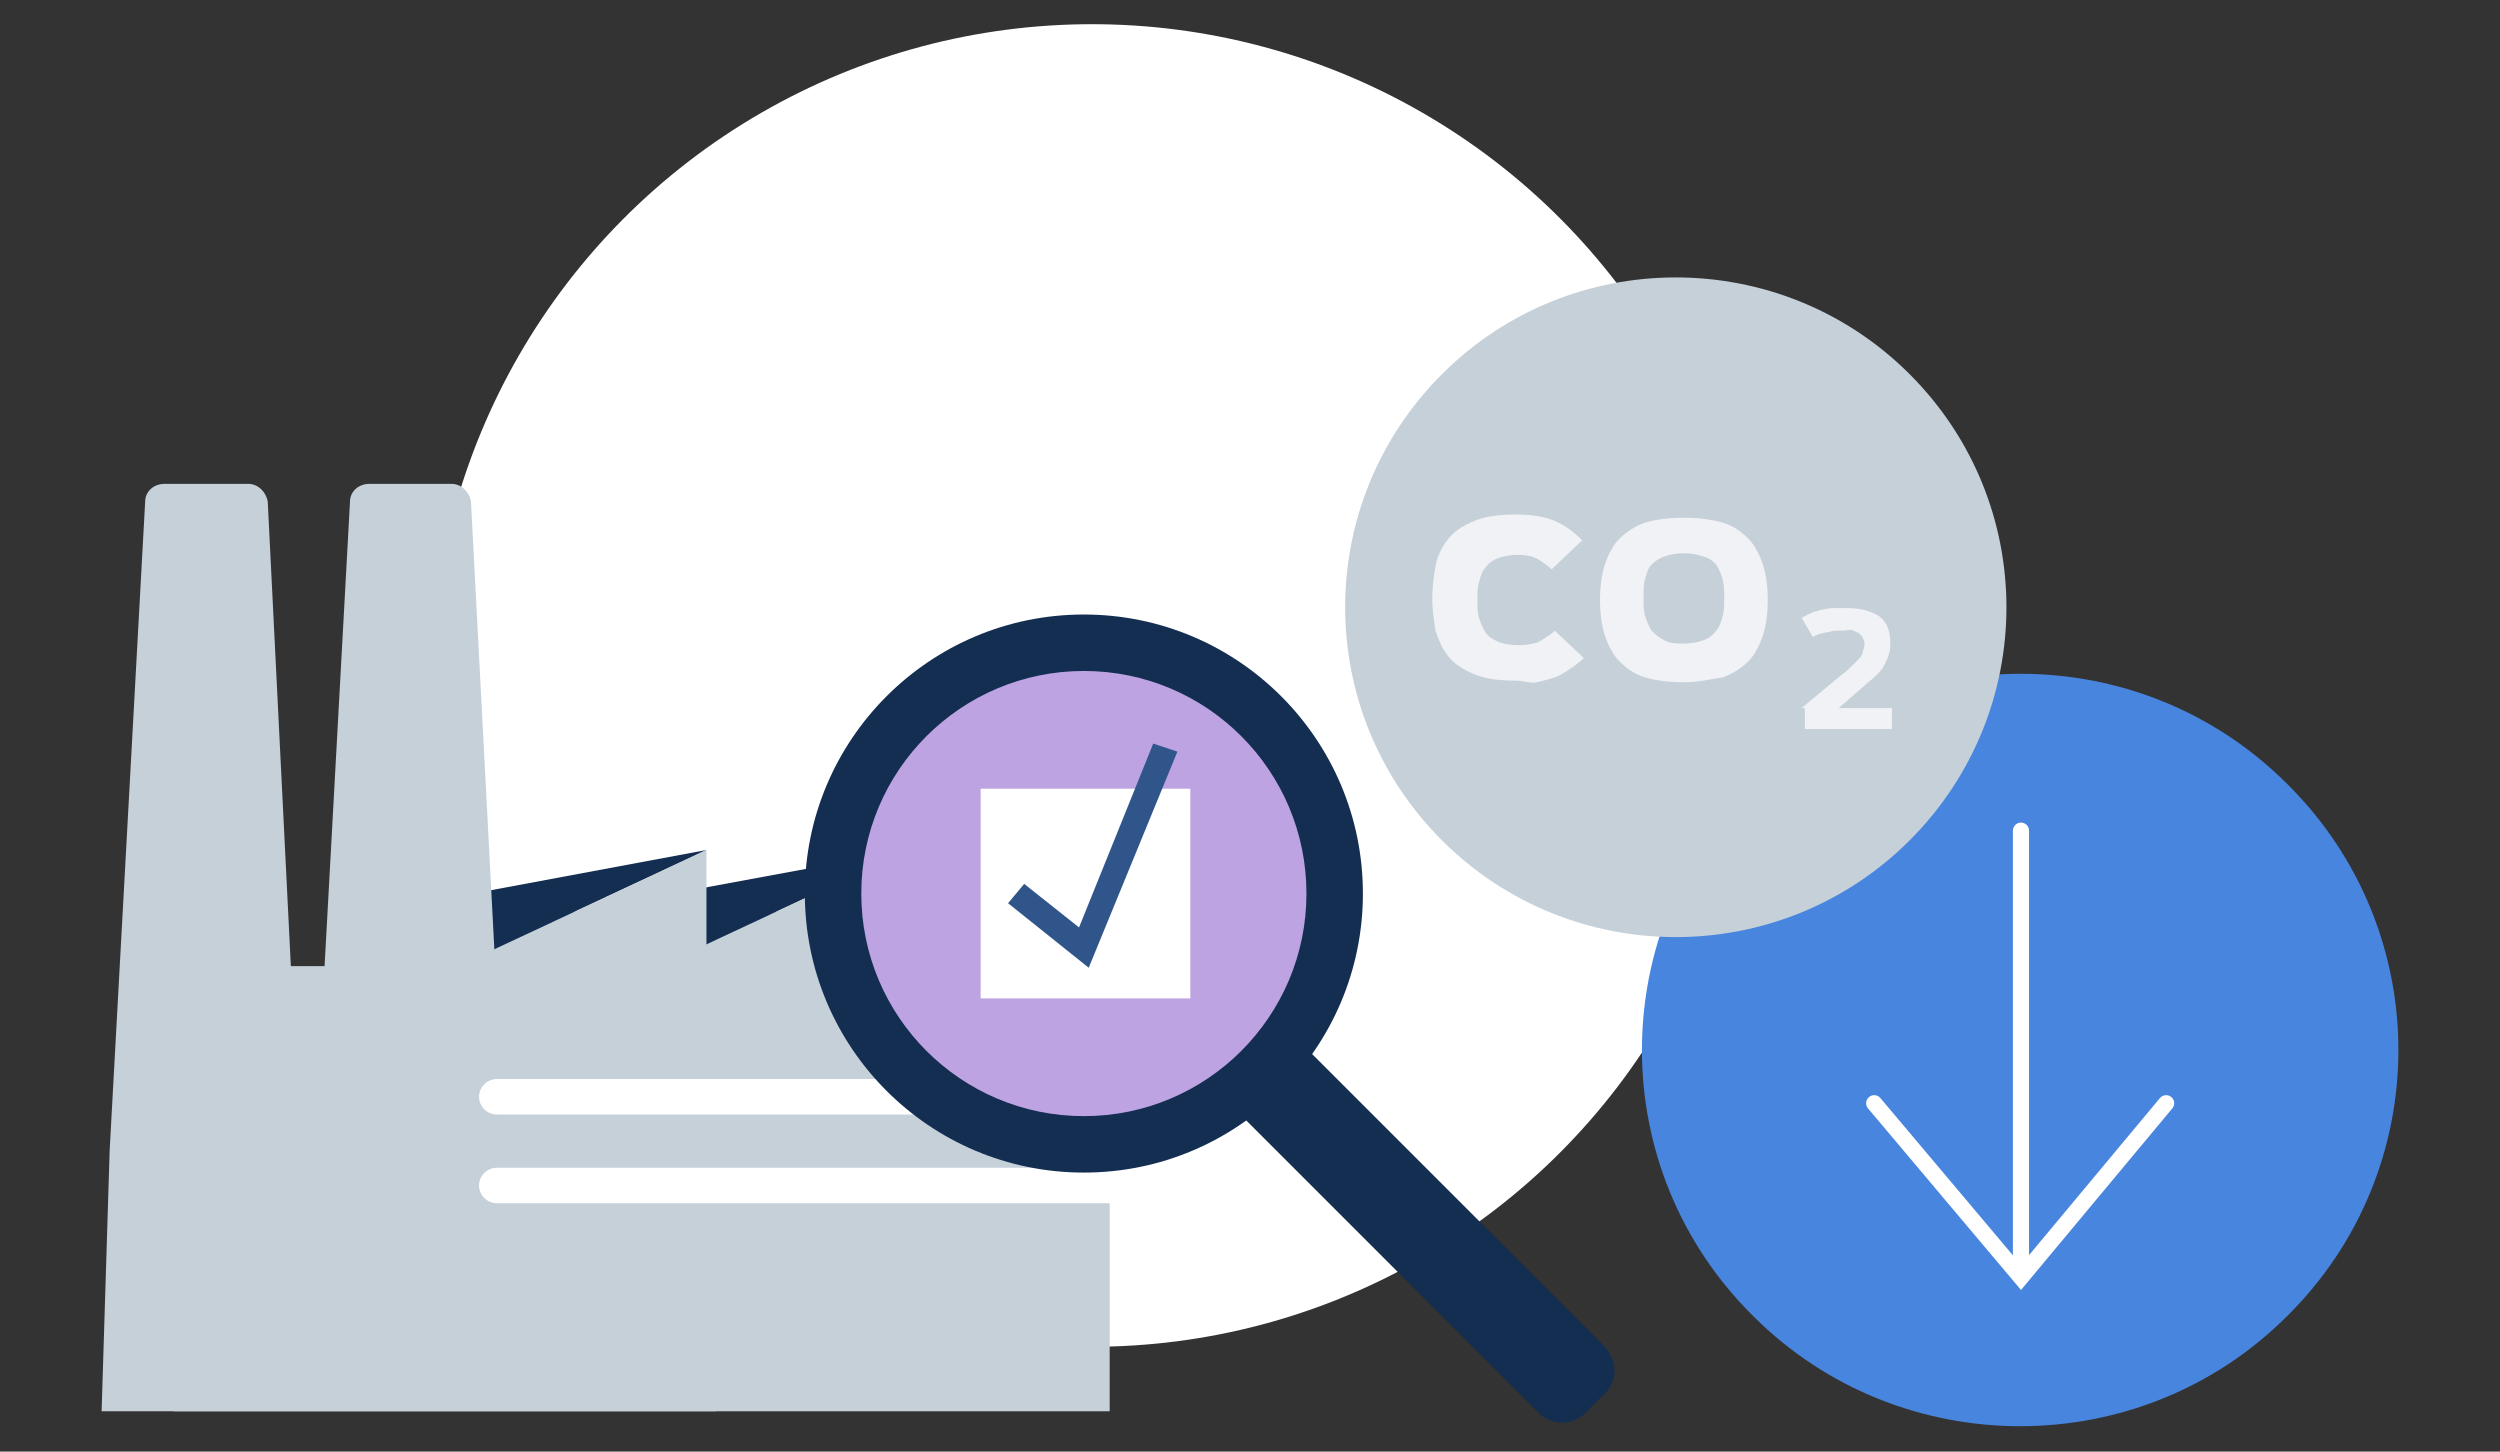 <?xml version="1.0" encoding="utf-8"?>
<!-- Generator: Adobe Illustrator 19.1.0, SVG Export Plug-In . SVG Version: 6.00 Build 0)  -->
<svg version="1.1" xmlns="http://www.w3.org/2000/svg" xmlns:xlink="http://www.w3.org/1999/xlink" x="0px" y="0px"
	 viewBox="0 0 155 90" style="enable-background:new 0 0 155 90;" xml:space="preserve">
<rect x="0" y="0" width="155" height="90" fill="#333333" stroke="none"/>
<g id="BG">
</g>
<g id="Layer_1">
	<g>
		<g>
			<g>
				<circle style="fill:#FFFFFF;" cx="67.7" cy="42.5" r="41"/>
			</g>
			<g>
				<polygon style="fill:#142E52;" points="34.5,62.9 47,62.9 68.8,52.7 43.4,57.4 				"/>
				<polygon style="fill:#142E52;" points="18.2,62.9 22,62.9 43.8,52.7 30.4,55.2 				"/>
				<polygon style="fill:#142E52;" points="22,62.9 34.5,62.9 56.3,52.7 30.9,57.4 				"/>
				<g>
					<path style="fill:#C5D0D9;" d="M18.6,71.3H6.8L9,31.1c0-0.6,0.5-1.1,1.2-1.1h5.2c0.6,0,1.1,0.5,1.2,1.1L18.6,71.3z"/>
					<rect x="10.8" y="59.9" style="fill:#C5D0D9;" width="58" height="27.6"/>
					<polygon style="fill:#C5D0D9;" points="44.4,87.5 6.3,87.5 6.8,71.3 44.4,70.8 					"/>
					<path style="fill:#C5D0D9;" d="M31.3,71.3H19.5l2.2-40.2c0-0.6,0.5-1.1,1.2-1.1H28c0.6,0,1.1,0.5,1.2,1.1L31.3,71.3z"/>
					<polygon style="fill:#C5D0D9;" points="22,62.9 43.8,52.7 43.8,62.9 					"/>
					<polygon style="fill:#C5D0D9;" points="34.5,62.9 56.3,52.7 56.3,62.9 					"/>
					<polygon style="fill:#C5D0D9;" points="47,62.9 68.8,52.7 68.8,62.9 					"/>
				</g>
				<path style="fill:#FFFFFF;" d="M68.8,69.1h-38c-0.6,0-1.1-0.5-1.1-1.1c0-0.6,0.5-1.1,1.1-1.1h38c0.6,0,1.1,0.5,1.1,1.1
					C69.9,68.6,69.4,69.1,68.8,69.1z"/>
				<path style="fill:#FFFFFF;" d="M68.8,74.6h-38c-0.6,0-1.1-0.5-1.1-1.1c0-0.6,0.5-1.1,1.1-1.1h38c0.6,0,1.1,0.5,1.1,1.1
					C69.9,74.1,69.4,74.6,68.8,74.6z"/>
			</g>
			<g>
				<path style="fill:#142E52;" d="M99.5,86.4l-1.2,1.2c-0.8,0.8-2.1,0.8-2.9,0L76.3,68.5c-0.8-0.8-0.8-2.1,0-2.9l1.2-1.2
					c0.8-0.8,2.1-0.8,2.9,0l19.1,19.1C100.3,84.4,100.3,85.6,99.5,86.4z"/>
				<circle style="fill:#142E52;" cx="67.2" cy="55.4" r="17.3"/>
				<circle style="fill:#BDA3E1;" cx="67.2" cy="55.4" r="13.8"/>
				<rect x="60.8" y="48.9" style="fill:#FFFFFF;" width="13" height="13"/>
				<polygon style="fill:#30558B;" points="67.5,60 62.5,56 63.5,54.8 66.9,57.5 71.5,46.1 73,46.6 				"/>
			</g>
		</g>
		<g>
			<g>
				<g>
					<path style="fill:#4885DE;" d="M108.7,81.6c-9.2-9.1-9.2-23.9,0-33s24-9.1,33.1,0c9.2,9.1,9.2,23.9,0,33
						C132.7,90.7,117.8,90.7,108.7,81.6z"/>
				</g>
				<g>
					
						<line style="fill:none;stroke:#FFFFFF;stroke-linecap:round;stroke-miterlimit:10;" x1="125.3" y1="51.5" x2="125.3" y2="78.7"/>
					<polyline style="fill:none;stroke:#FFFFFF;stroke-linecap:round;stroke-miterlimit:10;" points="134.3,68.4 125.3,79.2 
						116.2,68.4 					"/>
				</g>
			</g>
			<g>
				<g>
					<path style="fill:#C5D0D9;" d="M89.4,52.1c-8-8-8-20.9,0-28.9s21-8,29,0s8,20.9,0,28.9S97.4,60.1,89.4,52.1z"/>
				</g>
				<g>
					<g>
						<path style="fill:#F0F2F5;" d="M94,42.2c-1,0-1.9-0.1-2.6-0.4c-0.7-0.3-1.2-0.6-1.6-1.1s-0.6-1-0.8-1.6
							c-0.1-0.6-0.2-1.3-0.2-2c0-0.7,0.1-1.4,0.2-2c0.1-0.6,0.4-1.2,0.8-1.7c0.4-0.5,0.9-0.8,1.6-1.1s1.6-0.4,2.6-0.4
							c0.9,0,1.7,0.1,2.4,0.4c0.7,0.3,1.2,0.7,1.7,1.2l-1.9,1.8c-0.2-0.2-0.5-0.4-0.8-0.6s-0.8-0.3-1.3-0.3c-0.5,0-0.9,0.1-1.2,0.2
							s-0.6,0.3-0.8,0.6c-0.2,0.2-0.3,0.5-0.4,0.9c-0.1,0.3-0.1,0.7-0.1,1.1c0,0.4,0,0.8,0.1,1.1c0.1,0.3,0.2,0.6,0.4,0.9
							s0.4,0.4,0.8,0.6c0.3,0.1,0.7,0.2,1.3,0.2c0.5,0,0.9-0.1,1.2-0.2c0.3-0.2,0.7-0.4,1-0.7l1.8,1.7c-0.3,0.3-0.6,0.5-0.9,0.7
							c-0.3,0.2-0.6,0.4-0.9,0.5c-0.3,0.1-0.7,0.2-1.1,0.3S94.5,42.2,94,42.2z"/>
						<path style="fill:#F0F2F5;" d="M104.4,42.3c-0.9,0-1.7-0.1-2.4-0.3c-0.7-0.2-1.2-0.6-1.6-1s-0.7-1-0.9-1.6
							c-0.2-0.6-0.3-1.4-0.3-2.2c0-0.8,0.1-1.6,0.3-2.2c0.2-0.6,0.5-1.2,0.9-1.6c0.4-0.4,1-0.8,1.6-1c0.7-0.2,1.5-0.3,2.4-0.3
							c0.9,0,1.7,0.1,2.4,0.3c0.7,0.2,1.2,0.6,1.6,1c0.4,0.4,0.7,1,0.9,1.6c0.2,0.6,0.3,1.4,0.3,2.2c0,0.8-0.1,1.6-0.3,2.2
							c-0.2,0.6-0.5,1.2-0.9,1.6s-1,0.8-1.6,1C106.1,42.1,105.3,42.3,104.4,42.3z M104.4,39.9c0.5,0,0.9-0.1,1.2-0.2
							c0.3-0.1,0.6-0.3,0.8-0.6c0.2-0.2,0.3-0.5,0.4-0.9c0.1-0.3,0.1-0.7,0.1-1.1c0-0.4,0-0.8-0.1-1.2c-0.1-0.3-0.2-0.6-0.4-0.9
							c-0.2-0.2-0.4-0.4-0.8-0.5c-0.3-0.1-0.7-0.2-1.2-0.2c-0.5,0-0.9,0.1-1.2,0.2s-0.6,0.3-0.8,0.5c-0.2,0.2-0.3,0.5-0.4,0.9
							c-0.1,0.3-0.1,0.7-0.1,1.2c0,0.4,0,0.8,0.1,1.1c0.1,0.3,0.2,0.6,0.4,0.9c0.2,0.2,0.4,0.4,0.8,0.6S103.9,39.9,104.4,39.9z"/>
					</g>
					<g>
						<path style="fill:#F0F2F5;" d="M111.7,43.9l2.4-2c0.3-0.2,0.5-0.4,0.7-0.6s0.3-0.3,0.5-0.5c0.1-0.1,0.2-0.3,0.2-0.4
							s0.1-0.3,0.1-0.4c0-0.1,0-0.3-0.1-0.4c0-0.1-0.1-0.2-0.2-0.3c-0.1-0.1-0.2-0.1-0.4-0.2s-0.4,0-0.6,0c-0.2,0-0.4,0-0.5,0
							c-0.2,0-0.4,0.1-0.5,0.1c-0.2,0-0.3,0.1-0.5,0.1c-0.2,0.1-0.3,0.1-0.4,0.2l-0.7-1.2c0.2-0.1,0.4-0.2,0.6-0.3s0.4-0.1,0.6-0.2
							c0.2,0,0.5-0.1,0.7-0.1c0.3,0,0.6,0,0.9,0c0.9,0,1.5,0.2,2,0.5c0.4,0.3,0.7,0.8,0.7,1.6c0,0.3,0,0.5-0.1,0.8s-0.2,0.5-0.3,0.7
							c-0.1,0.2-0.3,0.4-0.5,0.6c-0.2,0.2-0.5,0.4-0.8,0.7l-1.5,1.3h3.3v1.3h-5.4V43.9z"/>
					</g>
				</g>
			</g>
		</g>
	</g>
</g>
<g id="_x31_7_col_GUIDES" style="display:none;">
	<g style="display:inline;opacity:0.5;">
		<polyline style="fill:#D0D0D0;stroke:#CD1E79;stroke-width:0.588;stroke-miterlimit:10;" points="-12.3,2127.7 -12.3,-3847 
			29.6,-3848.2 29.6,2127.2 		"/>
		<polyline style="fill:#D0D0D0;stroke:#CD1E79;stroke-width:0.588;stroke-miterlimit:10;" points="60.5,2127.2 60.5,-3848.2 
			102.4,-3849.1 102.4,2126.4 		"/>
		<polyline style="fill:#D0D0D0;stroke:#CD1E79;stroke-width:0.588;stroke-miterlimit:10;" points="132.7,2126.4 132.7,-3849.1 
			174.7,-3849.1 174.7,2126.4 		"/>
	</g>
</g>
</svg>
